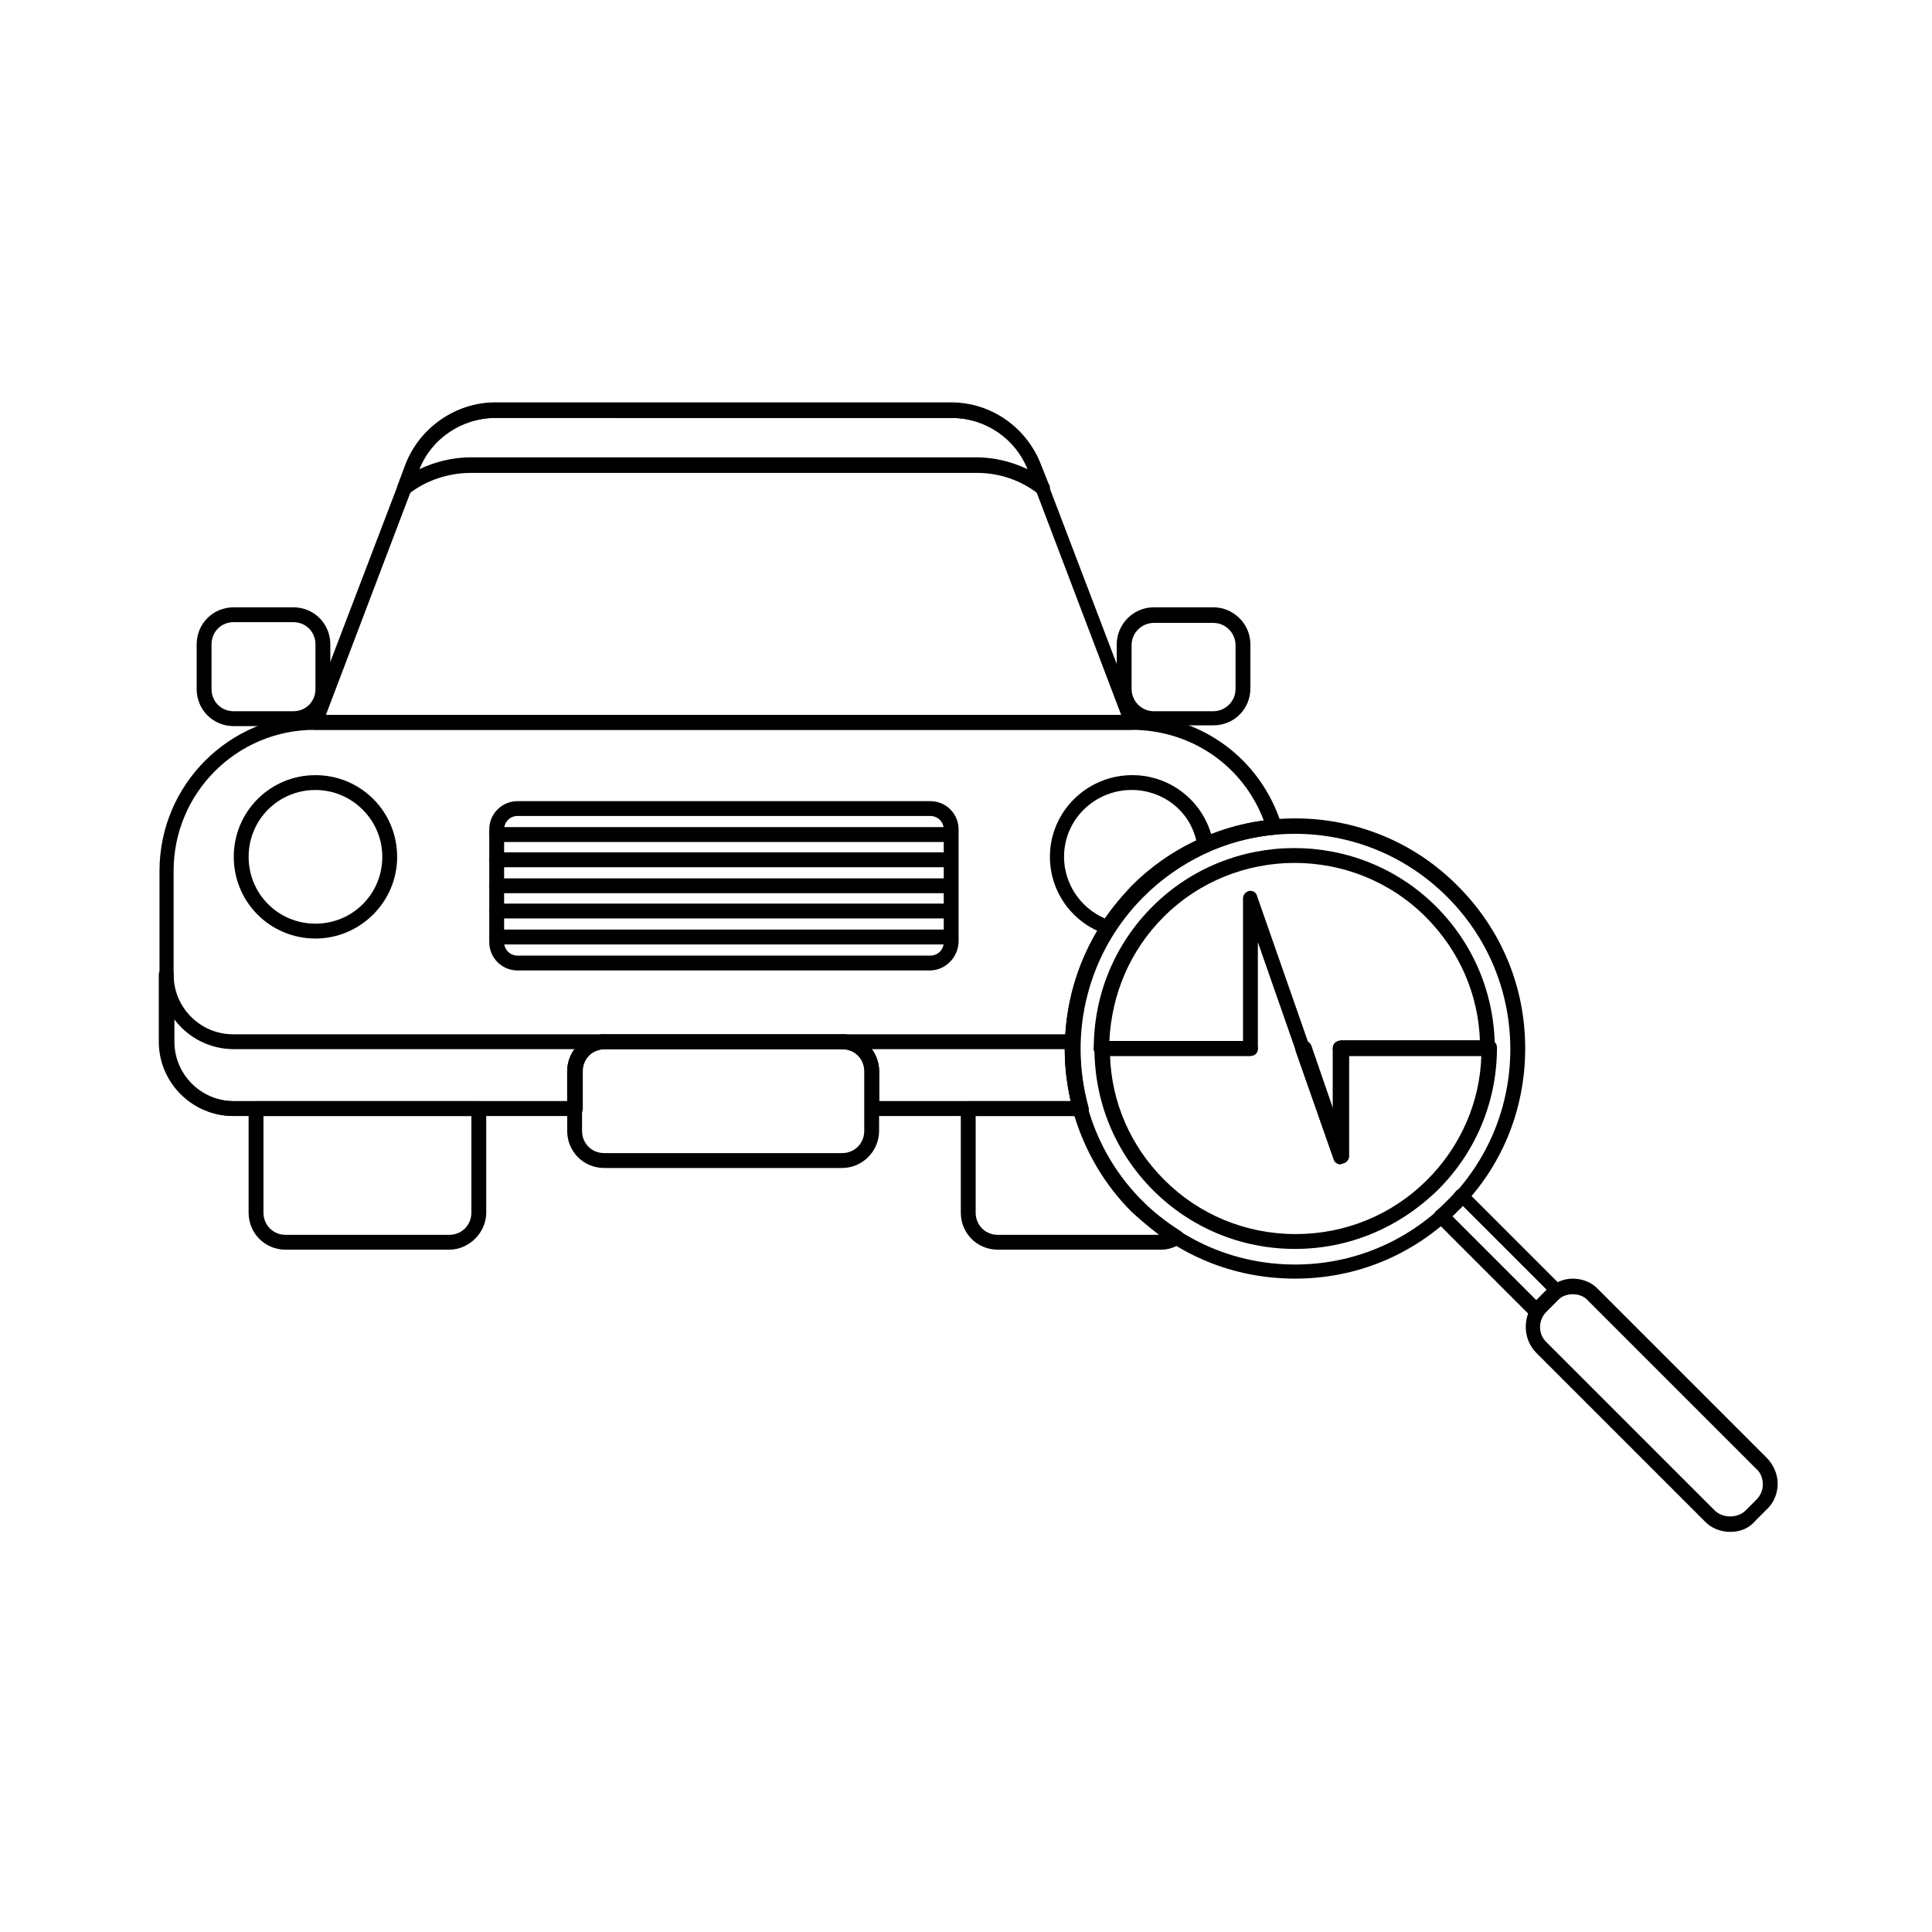 <?xml version="1.0" encoding="UTF-8"?>
<!-- Uploaded to: SVG Find, www.svgrepo.com, Generator: SVG Find Mixer Tools -->
<svg fill="#000000" width="800px" height="800px" version="1.1" viewBox="144 144 512 512" xmlns="http://www.w3.org/2000/svg">
 <g>
  <path d="m443.89 337.41h-216.48c-0.59 0-1.18-0.395-1.574-0.789-0.395-0.59-0.395-1.18-0.195-1.77l25.781-67.504c3.738-9.84 13.383-16.531 23.812-16.531h120.84c10.629 0 20.074 6.691 23.812 16.531l25.586 67.109c0.195 0.395 0.395 0.59 0.395 0.984-0.008 1.184-0.793 1.969-1.973 1.969zm-213.53-3.934h210.77l-24.602-64.746c-3.148-8.266-11.219-13.973-20.27-13.973l-121.03-0.004c-8.855 0-17.121 5.512-20.27 13.973z"/>
  <path d="m221.7 336.43h-15.742c-5.512 0-9.84-4.328-9.84-9.84v-11.809c0-5.512 4.328-9.84 9.84-9.84h15.742c5.512 0 9.84 4.328 9.84 9.84v11.809c0.004 5.508-4.523 9.84-9.84 9.84zm-15.742-27.555c-3.344 0-5.902 2.559-5.902 5.902v11.809c0 3.344 2.559 5.902 5.902 5.902h15.742c3.344 0 5.902-2.559 5.902-5.902v-11.809c0-3.344-2.559-5.902-5.902-5.902z"/>
  <path d="m465.53 336.23h-15.742c-5.312 0-9.84-4.328-9.84-9.84v-11.609c0-5.312 4.328-9.84 9.84-9.84h15.742c5.312 0 9.84 4.328 9.84 9.84v11.609c0.004 5.512-4.328 9.84-9.84 9.84zm-15.742-27.156c-3.148 0-5.902 2.559-5.902 5.902v11.609c0 3.148 2.559 5.902 5.902 5.902h15.742c3.148 0 5.902-2.559 5.902-5.902v-11.609c0-3.148-2.559-5.902-5.902-5.902z"/>
  <path d="m263.02 475.18h-43.297c-5.512 0-9.84-4.328-9.84-9.84v-27.551c0-1.18 0.789-1.969 1.969-1.969h59.039c1.18 0 1.969 0.789 1.969 1.969v27.551c0.004 5.312-4.523 9.84-9.84 9.84zm-49.199-35.422v25.586c0 3.344 2.559 5.902 5.902 5.902h43.297c3.344 0 5.902-2.559 5.902-5.902v-25.586z"/>
  <path d="m367.13 453.53h-62.977c-5.512 0-9.84-4.328-9.84-9.84v-15.742c0-5.512 4.328-9.84 9.84-9.84h62.977c5.512 0 9.84 4.328 9.84 9.84v15.742c0 5.312-4.328 9.84-9.84 9.84zm-62.977-31.488c-3.344 0-5.902 2.559-5.902 5.902v15.742c0 3.344 2.559 5.902 5.902 5.902h62.977c3.344 0 5.902-2.559 5.902-5.902v-15.742c0-3.344-2.559-5.902-5.902-5.902z"/>
  <path d="m296.29 439.75h-90.527c-10.824 0-19.68-8.855-19.68-19.68v-17.711c0-1.18 0.789-1.969 1.969-1.969s1.969 0.789 1.969 1.969c0 8.66 7.086 15.742 15.742 15.742h98.398c1.18 0 1.969 0.789 1.969 1.969 0 1.18-0.789 1.969-1.969 1.969-3.344 0-5.902 2.559-5.902 5.902v9.84c0 0.984-0.789 1.969-1.969 1.969zm-106.07-25.586v5.902c0 8.66 7.086 15.742 15.742 15.742h88.559v-7.871c0-2.164 0.789-4.328 1.969-5.902h-90.527c-6.496 0-12.203-3.148-15.742-7.871z"/>
  <path d="m227.6 392.72c-12.004 0-21.648-9.645-21.648-21.648 0-12.004 9.645-21.648 21.648-21.648 12.004 0 21.648 9.645 21.648 21.648 0 12.004-9.84 21.648-21.648 21.648zm0-39.363c-9.84 0-17.711 7.871-17.711 17.711s7.871 17.711 17.711 17.711c9.84 0 17.711-7.871 17.711-17.711 0-9.836-8.066-17.711-17.711-17.711z"/>
  <path d="m420.27 275.23c-0.395 0-0.789-0.195-1.18-0.395-4.527-3.543-10.234-5.512-16.137-5.512l-134.22 0.004c-5.902 0-11.809 1.969-16.336 5.512-0.789 0.59-1.574 0.59-2.363 0-0.789-0.59-0.984-1.379-0.59-2.363l1.969-5.312c3.738-9.84 13.383-16.531 23.812-16.531h120.84c10.629 0 20.074 6.691 23.812 16.531l1.969 4.922c0.195 0.395 0.395 0.59 0.395 0.984 0 1.375-0.789 2.16-1.969 2.16zm-151.54-10.035h134.02c4.723 0 9.445 1.18 13.578 3.148-3.344-8.266-11.219-13.578-20.074-13.578l-121.03-0.004c-8.855 0-16.926 5.512-20.074 13.578 4.133-1.965 8.855-3.144 13.582-3.144z"/>
  <path d="m390.36 401.18h-109.22c-4.133 0-7.477-3.344-7.477-7.477v-29.914c0-4.133 3.344-7.477 7.477-7.477h109.42c4.133 0 7.477 3.344 7.477 7.477v29.914c-0.199 4.129-3.543 7.477-7.676 7.477zm-109.22-40.934c-1.969 0-3.543 1.574-3.543 3.543v29.914c0 1.969 1.574 3.543 3.543 3.543h109.42c1.969 0 3.543-1.574 3.543-3.543v-29.914c0-1.969-1.574-3.543-3.543-3.543z"/>
  <path d="m395.87 367.13h-120.25c-1.18 0-1.969-0.789-1.969-1.969 0-1.18 0.789-1.969 1.969-1.969h120.25c1.18 0 1.969 0.789 1.969 1.969-0.004 1.18-0.984 1.969-1.969 1.969z"/>
  <path d="m395.87 373.82h-120.25c-1.18 0-1.969-0.789-1.969-1.969 0-1.18 0.789-1.969 1.969-1.969h120.25c1.18 0 1.969 0.789 1.969 1.969-0.004 1.18-0.984 1.969-1.969 1.969z"/>
  <path d="m395.87 380.71h-120.25c-1.18 0-1.969-0.789-1.969-1.969 0-1.18 0.789-1.969 1.969-1.969h120.25c1.18 0 1.969 0.789 1.969 1.969-0.004 1.184-0.984 1.969-1.969 1.969z"/>
  <path d="m395.87 387.4h-120.25c-1.18 0-1.969-0.789-1.969-1.969 0-1.18 0.789-1.969 1.969-1.969h120.25c1.18 0 1.969 0.789 1.969 1.969-0.004 1.184-0.984 1.969-1.969 1.969z"/>
  <path d="m395.87 394.29h-120.25c-1.18 0-1.969-0.789-1.969-1.969 0-1.18 0.789-1.969 1.969-1.969h120.25c1.18 0 1.969 0.789 1.969 1.969-0.004 1.18-0.984 1.969-1.969 1.969z"/>
  <path d="m430.3 439.75h-55.105c-1.18 0-1.969-0.789-1.969-1.969v-9.84c0-3.344-2.559-5.902-5.902-5.902h-62.977c-3.344 0-5.902 2.559-5.902 5.902v9.84c0 1.18-0.789 1.969-1.969 1.969h-90.527c-10.824 0-19.68-8.855-19.68-19.68v-45.266c0-22.828 18.5-41.328 41.328-41.328h216.48c18.301 0 34.047 11.609 39.559 29.125 0.195 0.59 0 1.18-0.195 1.77-0.395 0.59-0.789 0.789-1.379 0.789-13.188 1.18-25.586 7.086-35.031 16.531-14.562 14.562-20.074 35.816-14.562 55.695 0.195 0.59 0 1.18-0.395 1.77-0.59 0.199-1.184 0.594-1.773 0.594zm-53.332-3.938h50.773c-4.723-20.469 1.379-42.117 16.336-57.07 9.445-9.445 21.648-15.547 34.832-17.32-5.512-14.562-19.285-24.008-35.031-24.008h-216.48c-20.664 0-37.391 16.727-37.391 37.391v45.266c0 8.66 7.086 15.742 15.742 15.742h88.559v-7.871c0-5.512 4.328-9.84 9.84-9.84h62.977c5.512 0 9.84 4.328 9.84 9.84z"/>
  <path d="m451.76 475.18h-43.297c-5.512 0-9.84-4.328-9.84-9.84v-27.551c0-1.18 0.789-1.969 1.969-1.969h29.52c0.789 0 1.574 0.59 1.969 1.379 2.559 9.445 7.676 18.105 14.562 24.992 2.953 2.953 6.496 5.707 10.234 8.07 0.59 0.395 0.984 0.984 0.984 1.77 0 0.789-0.395 1.379-0.984 1.574-1.574 0.984-3.348 1.574-5.117 1.574zm-49.199-35.422v25.586c0 3.344 2.559 5.902 5.902 5.902h42.707c-2.559-1.969-4.922-3.938-7.281-6.102-7.086-7.086-12.203-15.742-15.152-25.387z"/>
  <path d="m430.3 439.75h-55.105c-1.18 0-1.969-0.789-1.969-1.969v-9.84c0-3.344-2.559-5.902-5.902-5.902-1.18 0-1.969-0.789-1.969-1.969 0-1.18 0.789-1.969 1.969-1.969h61.008c0.59 0 0.984 0.195 1.379 0.59 0.395 0.395 0.59 0.984 0.59 1.379-0.195 5.707 0.59 11.609 1.969 17.121 0.195 0.59 0 1.18-0.395 1.77-0.391 0.395-0.984 0.789-1.574 0.789zm-53.332-3.938h50.773c-0.984-4.527-1.574-9.055-1.574-13.777h-51.168c1.18 1.574 1.969 3.738 1.969 5.902z"/>
  <path d="m437.59 391.73c-0.195 0-0.395 0-0.59-0.195-8.855-2.953-14.762-11.219-14.762-20.469 0-12.004 9.84-21.648 21.844-21.648 10.629 0 19.68 7.676 21.453 18.105 0.195 0.984-0.395 1.77-1.18 2.164-6.496 2.953-12.398 6.887-17.516 12.004-2.754 2.754-5.312 5.902-7.477 9.25-0.395 0.395-1.18 0.789-1.773 0.789zm6.301-38.379c-9.84 0-17.91 7.871-17.91 17.711 0 7.086 4.328 13.578 10.824 16.336 2.164-3.148 4.527-5.902 7.086-8.66 5.117-5.117 10.824-9.055 17.121-12.004-1.773-7.871-8.855-13.383-17.121-13.383z"/>
  <path d="m602.51 549.96c-2.559 0-5.117-0.984-6.887-2.953l-44.477-44.477c-3.738-3.738-3.738-10.035 0-13.973l2.754-2.754c1.77-1.77 4.328-2.953 6.887-2.953s5.117 0.984 6.887 2.953l44.477 44.477c1.77 1.77 2.953 4.328 2.953 6.887 0 2.559-0.984 5.117-2.953 6.887l-2.754 2.754c-1.77 2.168-4.133 3.152-6.887 3.152zm-41.723-62.977c-1.574 0-3.148 0.59-4.133 1.77l-2.754 2.754c-2.363 2.363-2.363 6.102 0 8.266l44.477 44.477c2.164 2.164 6.102 2.164 8.266 0l2.754-2.754c1.18-1.18 1.77-2.559 1.77-4.133s-0.59-3.148-1.77-4.133l-44.477-44.477c-0.984-1.18-2.559-1.77-4.133-1.77z"/>
  <path d="m487.18 482.85c-16.336 0-31.684-6.297-43.098-17.91-23.812-23.812-23.812-62.387 0-86.199s62.582-23.812 86.199 0c11.609 11.609 17.91 26.766 17.91 43.098 0 16.336-6.297 31.684-17.91 43.098-11.613 11.617-26.766 17.914-43.102 17.914zm0-117.88c-14.562 0-29.324 5.512-40.344 16.727-22.238 22.238-22.238 58.449 0 80.688 10.824 10.824 25.191 16.727 40.344 16.727 15.152 0 29.52-5.902 40.344-16.727 10.824-10.824 16.727-25.191 16.727-40.344 0-15.152-5.902-29.52-16.727-40.344-11.215-11.219-25.777-16.727-40.344-16.727zm0 110.01c-14.168 0-27.551-5.512-37.59-15.547-10.035-10.035-15.547-23.418-15.547-37.59 0-1.18 0.789-1.969 1.969-1.969h39.359c1.18 0 1.969 0.789 1.969 1.969s-0.789 1.969-1.969 1.969h-37.195c0.395 12.398 5.512 24.008 14.367 32.867 9.25 9.25 21.648 14.367 34.832 14.367 13.188 0 25.586-5.117 34.832-14.367 8.855-8.855 13.973-20.469 14.367-32.867h-35.031v26.566c0 0.984-0.789 1.77-1.574 1.969-0.984 0.195-1.969-0.395-2.164-1.379l-10.035-28.535c-0.395-0.984 0.195-2.164 1.18-2.559s2.164 0.195 2.559 1.18l6.102 17.711v-17.121c0-1.18 0.789-1.969 1.969-1.969h39.164c1.18 0 1.969 0.789 1.969 1.969 0 14.168-5.512 27.551-15.547 37.59-10.43 10.234-23.812 15.746-37.984 15.746z"/>
  <path d="m551.14 493.48c-0.59 0-0.984-0.195-1.379-0.59l-25.191-25.191c-0.395-0.395-0.59-0.984-0.59-1.379 0-0.59 0.195-0.984 0.59-1.379 1.18-0.984 1.969-1.77 2.754-2.559 0.984-0.984 1.77-1.77 2.559-2.754 0.395-0.395 0.789-0.59 1.379-0.59 0.59 0 0.984 0.195 1.379 0.59l25.191 25.191c0.395 0.395 0.59 0.789 0.59 1.379 0 0.59-0.195 0.984-0.59 1.379l-5.512 5.512c-0.195 0.191-0.785 0.391-1.18 0.391zm-22.238-27.16 22.238 22.238 2.754-2.754-22.238-22.238c-0.395 0.59-0.984 0.984-1.379 1.379-0.391 0.586-0.98 0.98-1.375 1.375z"/>
  <path d="m499.19 452.54c-0.789 0-1.574-0.59-1.77-1.379l-10.035-28.535c-0.395-0.984 0.195-2.164 1.18-2.559 0.984-0.395 2.164 0.195 2.559 1.18l6.102 17.711v-17.121c0-1.18 0.789-1.969 1.969-1.969h37c-0.395-12.398-5.512-24.008-14.367-32.867-19.09-19.09-50.383-19.09-69.469 0-8.855 8.855-13.777 20.469-14.367 32.867h37.195c1.18 0 1.969 0.789 1.969 1.969 0 1.18-0.789 1.969-1.969 1.969h-39.359c-1.18 0-1.969-0.789-1.969-1.969 0-14.168 5.512-27.551 15.547-37.59 20.664-20.664 54.516-20.664 75.18 0 10.035 10.035 15.547 23.418 15.547 37.59 0 1.18-0.789 1.969-1.969 1.969h-37.195v26.566c0 0.984-0.789 1.77-1.574 1.969-0.008 0.199-0.008 0.199-0.203 0.199z"/>
  <path d="m538.35 423.81h-39.164c-1.18 0-1.969-0.789-1.969-1.969s0.789-1.969 1.969-1.969h39.164c1.18 0 1.969 0.789 1.969 1.969s-0.984 1.969-1.969 1.969z"/>
  <path d="m475.18 423.81h-39.359c-1.18 0-1.969-0.789-1.969-1.969s0.789-1.969 1.969-1.969h39.359c1.18 0 1.969 0.789 1.969 1.969s-0.789 1.969-1.969 1.969z"/>
  <path d="m499.19 452.54c-0.789 0-1.574-0.59-1.77-1.379l-20.074-57.465v28.141c0 1.18-0.789 1.969-1.969 1.969s-1.969-0.789-1.969-1.969v-39.754c0-0.984 0.789-1.77 1.574-1.969 0.984-0.195 1.969 0.395 2.164 1.379l20.074 57.465v-17.121c0-1.18 0.789-1.969 1.969-1.969s1.969 0.789 1.969 1.969v28.535c0 0.984-0.789 1.77-1.574 1.969-0.199 0.199-0.199 0.199-0.395 0.199z"/>
 </g>
</svg>
